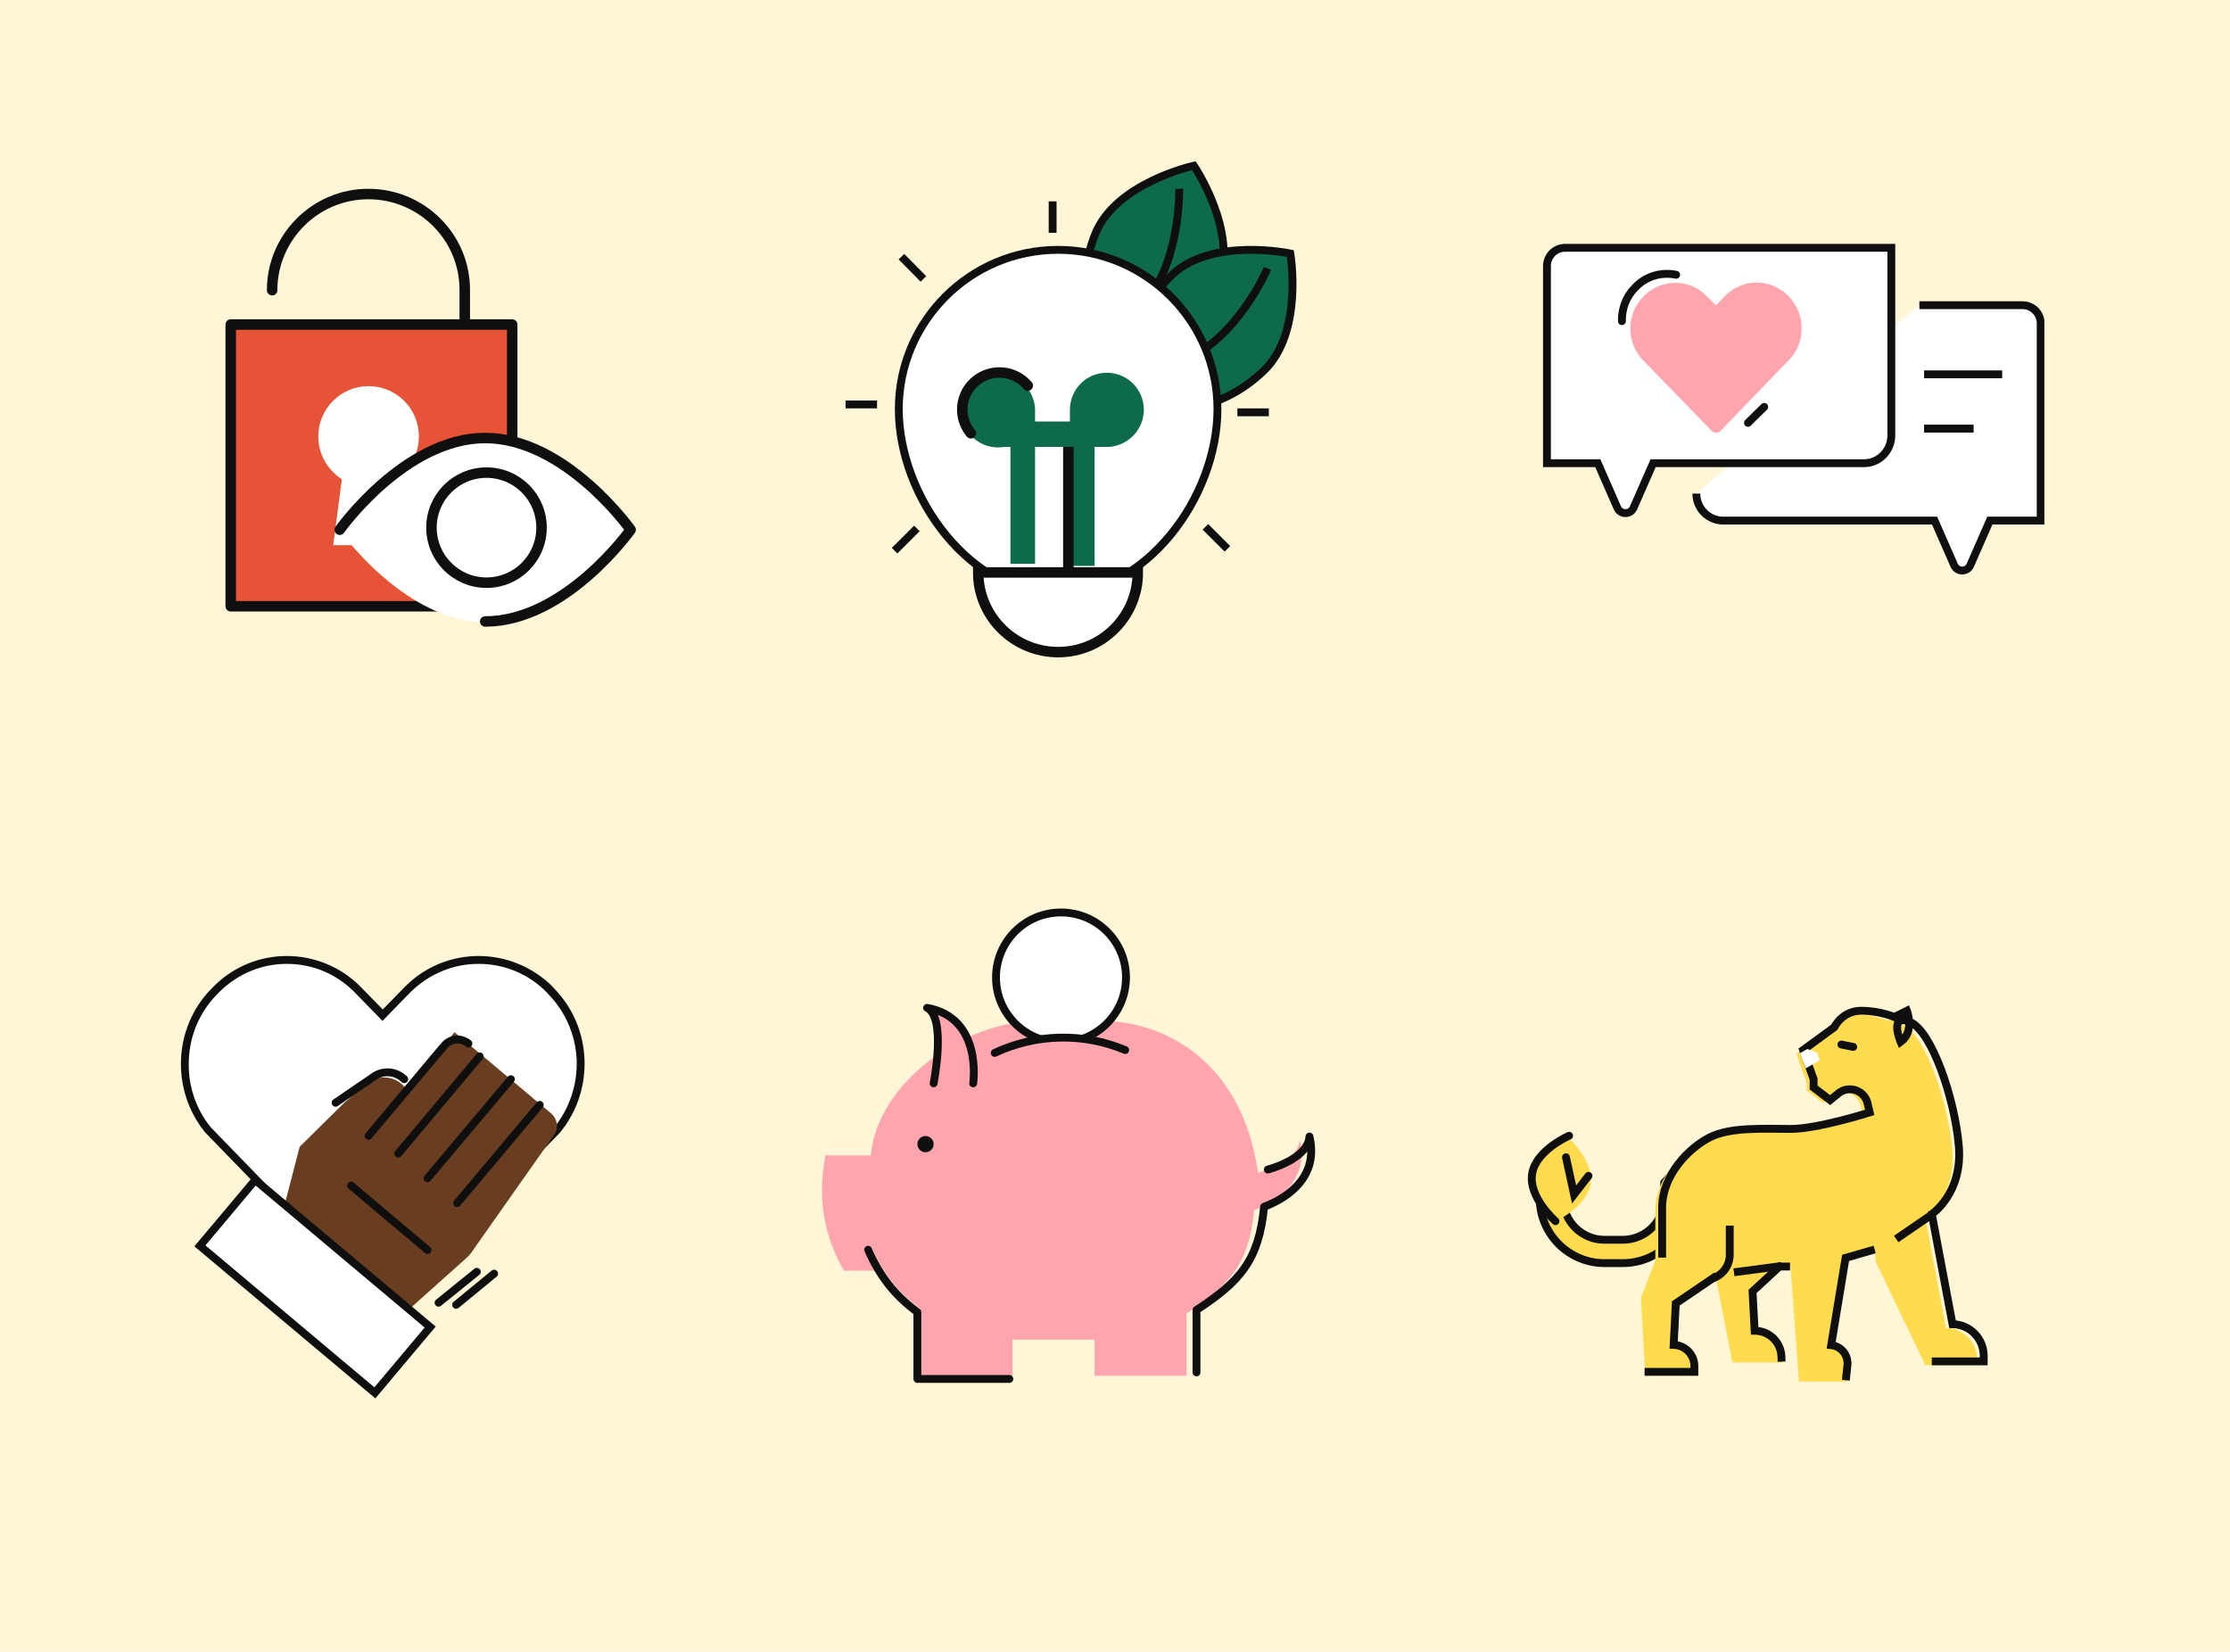 <svg width="567" height="420" viewBox="0 0 567 420" fill="none" xmlns="http://www.w3.org/2000/svg">
<rect width="567" height="420" fill="#FFF6D7"/>
<g clip-path="url(#clip0)">
<path d="M330.473 289.771C330.273 293.836 324.742 296.834 319.878 298.167C315.88 270.381 296.756 259.519 279.498 259.519H264.438C244.781 259.519 223.125 275.378 221.393 293.769H209.865C209.332 296.634 208.999 299.566 208.999 302.631C208.999 310.094 211.065 317.091 214.596 323.088H223.192L221.526 316.958C224.458 323.621 228.256 328.552 234.053 332.817V349.808H257.442V340.613C257.575 340.613 257.708 340.613 257.842 340.613H278.298V349.808H301.687V333.949C312.748 326.686 317.546 321.355 318.878 307.696C322.876 306.23 333.204 301.232 330.473 289.771Z" fill="#FFA5AE"/>
<path d="M237.385 275.445C237.385 275.445 240.716 258.72 235.719 256.254C249.912 258.786 247.446 275.445 247.446 275.445" fill="#FFA5AE"/>
<path d="M237.385 275.445C237.385 275.445 240.716 258.72 235.719 256.254C249.912 258.786 247.446 275.445 247.446 275.445" stroke="#0F0F0F" stroke-width="1.999" stroke-miterlimit="10" stroke-linecap="round" stroke-linejoin="round"/>
<path d="M269.769 265.05C278.896 265.05 286.295 257.651 286.295 248.525C286.295 239.398 278.896 232 269.769 232C260.643 232 253.244 239.398 253.244 248.525C253.244 257.651 260.643 265.05 269.769 265.05Z" fill="#FFFFFE" stroke="#0F0F0F" stroke-width="1.999" stroke-miterlimit="10"/>
<path d="M235.32 292.969C236.46 292.969 237.385 292.045 237.385 290.904C237.385 289.763 236.46 288.838 235.32 288.838C234.179 288.838 233.254 289.763 233.254 290.904C233.254 292.045 234.179 292.969 235.32 292.969Z" fill="#0F0F0F"/>
<path d="M252.911 267.715C263.373 262.784 275.5 262.518 286.095 266.982L252.911 267.715Z" fill="#FFA5AE"/>
<path d="M252.911 267.715C263.373 262.784 275.5 262.518 286.095 266.982" stroke="#0F0F0F" stroke-width="1.999" stroke-miterlimit="10" stroke-linecap="round" stroke-linejoin="round"/>
<path d="M220.727 317.757C223.658 324.421 227.457 329.352 233.254 333.616V350.608H256.642" stroke="#0F0F0F" stroke-width="1.999" stroke-miterlimit="10" stroke-linecap="round" stroke-linejoin="round"/>
<path d="M304.219 348.942V333.083C315.28 325.82 320.078 320.489 321.41 306.829C325.342 305.363 335.67 300.366 332.938 288.971C332.738 293.036 327.207 296.035 322.343 297.367" stroke="#0F0F0F" stroke-width="1.999" stroke-miterlimit="10" stroke-linecap="round" stroke-linejoin="round"/>
</g>
<g clip-path="url(#clip1)">
<path d="M93.648 98.242C101.577 98.242 118.169 88.647 118.169 88.647C118.169 88.647 118.169 79.385 118.169 73.787C118.236 60.327 107.241 49.333 93.648 49.333C80.188 49.333 69.193 60.327 69.193 73.787" stroke="#0F0F0F" stroke-width="2.665" stroke-miterlimit="10" stroke-linecap="round" stroke-linejoin="round"/>
<path d="M130.23 82.516H58.665V154.148H130.23V82.516Z" fill="#E65336" stroke="#0F0F0F" stroke-width="2.665" stroke-miterlimit="10" stroke-linecap="round" stroke-linejoin="round"/>
<path d="M84.719 138.622L86.918 121.83L86.318 121.43C82.92 118.965 80.921 115.1 80.921 110.969C80.921 103.906 86.651 98.175 93.715 98.175C100.778 98.175 106.508 103.906 106.508 110.969C106.508 115.1 104.509 119.098 101.111 121.43L100.511 121.83L102.71 138.622H84.719Z" fill="#FFFFFE"/>
<path d="M160.347 134.824C160.347 134.824 143.822 158.146 123.366 158.146C114.437 158.146 106.241 153.681 99.844 148.684C91.581 142.22 86.384 134.824 86.384 134.824C86.384 134.824 102.909 111.502 123.366 111.502C143.822 111.502 160.347 134.824 160.347 134.824Z" fill="#FFFFFE"/>
<path d="M123.699 148.151C131.427 148.151 137.692 141.886 137.692 134.158C137.692 126.429 131.427 120.164 123.699 120.164C115.971 120.164 109.706 126.429 109.706 134.158C109.706 141.886 115.971 148.151 123.699 148.151Z" fill="#FFFFFE" stroke="#0F0F0F" stroke-width="2.665" stroke-miterlimit="10" stroke-linecap="round" stroke-linejoin="round"/>
<path d="M86.384 134.691C86.384 134.691 102.909 111.369 123.366 111.369C143.822 111.369 160.347 134.691 160.347 134.691C160.347 134.691 143.822 158.012 123.366 158.012" stroke="#0F0F0F" stroke-width="2.665" stroke-miterlimit="10" stroke-linecap="round" stroke-linejoin="round"/>
</g>
<g clip-path="url(#clip2)">
<path d="M431.312 125.502C431.312 129.3 434.378 132.365 438.176 132.365H464.43H491.883L496.88 143.76C497.68 145.492 500.145 145.492 500.945 143.76L505.942 132.365H518.869V82.257C518.869 79.658 516.804 77.592 514.205 77.592H488.018" fill="white"/>
<path d="M431.312 125.502C431.312 129.3 434.378 132.365 438.176 132.365H464.43H491.883L496.88 143.76C497.68 145.492 500.145 145.492 500.945 143.76L505.942 132.365H518.869V82.257C518.869 79.658 516.804 77.592 514.205 77.592H488.018" stroke="#0F0F0F" stroke-width="1.999" stroke-miterlimit="10"/>
<path d="M473.958 117.773H420.318L415.32 129.167C414.521 130.899 412.055 130.899 411.256 129.167L406.258 117.773H393.331V67.664C393.331 65.065 395.397 62.999 397.995 62.999H480.888V110.843C480.821 114.641 477.756 117.773 473.958 117.773Z" fill="white" stroke="#0F0F0F" stroke-width="1.999" stroke-miterlimit="10"/>
<path d="M455.433 90.919C459.165 86.388 458.965 79.658 454.834 75.393L454.634 75.194C450.303 70.796 443.306 70.729 438.842 74.994C438.775 75.06 438.708 75.127 438.642 75.194L436.31 77.659L433.911 75.26C429.646 70.862 422.583 70.796 418.185 75.06C418.118 75.127 418.052 75.194 417.985 75.26L417.785 75.46C413.654 79.725 413.454 86.455 417.186 90.986L435.243 109.577C435.843 110.176 436.776 110.176 437.376 109.643C437.376 109.643 437.376 109.643 437.442 109.577L455.433 90.919Z" fill="#FFA5AE"/>
<path d="M426.182 69.863C422.65 69.13 418.852 70.063 416.054 72.795C415.987 72.861 415.92 72.928 415.854 72.995L415.654 73.194C413.388 75.527 412.322 78.592 412.389 81.657" stroke="#0F0F0F" stroke-width="1.999" stroke-miterlimit="10" stroke-linecap="round"/>
<path d="M444.439 107.511L448.571 103.446" stroke="#0F0F0F" stroke-width="1.999" stroke-miterlimit="10" stroke-linecap="round" stroke-linejoin="round"/>
<path d="M489.218 95.184H509.075" stroke="#0F0F0F" stroke-width="1.999" stroke-miterlimit="10" stroke-linejoin="round"/>
<path d="M489.218 108.977H501.812" stroke="#0F0F0F" stroke-width="1.999" stroke-miterlimit="10" stroke-linejoin="round"/>
</g>
<g clip-path="url(#clip3)">
<path d="M309.754 72.118C304.556 85.245 293.295 93.041 284.633 89.576C275.97 86.111 273.238 72.718 278.436 59.591C283.633 46.464 303.557 42.133 303.557 42.133C303.557 42.133 315.018 58.991 309.754 72.118Z" fill="#0D6B4A" stroke="#0F0F0F" stroke-width="1.999" stroke-miterlimit="10"/>
<path d="M299.825 47.997C299.825 47.997 300.358 67.853 289.696 78.582" stroke="#0F0F0F" stroke-width="1.999" stroke-miterlimit="10"/>
<path d="M321.281 94.307C311.086 104.036 297.626 106.501 291.163 99.771C284.699 93.041 287.764 79.648 297.959 69.919C308.154 60.191 328.078 64.455 328.078 64.455C328.078 64.455 331.543 84.512 321.281 94.307Z" fill="#0D6B4A" stroke="#0F0F0F" stroke-width="1.999" stroke-miterlimit="10"/>
<path d="M322.281 68.253C322.281 68.253 314.485 86.578 300.358 91.842" stroke="#0F0F0F" stroke-width="1.999" stroke-miterlimit="10"/>
<path d="M269.041 151.079C246.252 151.079 228.527 125.758 228.527 104.036C228.527 81.713 246.718 63.522 269.041 63.522C291.363 63.522 309.554 81.713 309.554 104.036C309.487 125.758 291.829 151.079 269.041 151.079Z" fill="#FFFFFE"/>
<path d="M269.04 64.522C290.829 64.522 308.554 82.246 308.554 104.036C308.554 114.764 304.156 126.491 296.827 135.353C289.03 144.815 279.169 150.08 269.04 150.08C258.912 150.08 249.05 144.882 241.254 135.353C233.924 126.425 229.526 114.697 229.526 104.036C229.526 82.246 247.251 64.522 269.04 64.522ZM269.04 62.523C246.118 62.523 227.527 81.114 227.527 104.036C227.527 126.958 246.118 152.079 269.04 152.079C291.962 152.079 310.553 126.958 310.553 104.036C310.486 81.114 291.962 62.523 269.04 62.523Z" fill="#0F0F0F"/>
<path d="M269.04 165.805C280.235 165.805 289.297 156.743 289.297 145.549H248.717C248.717 156.743 257.846 165.805 269.04 165.805Z" fill="#FFFFFE" stroke="#0F0F0F" stroke-width="2.665" stroke-miterlimit="10"/>
<path d="M290.83 104.169C290.83 98.971 286.632 94.773 281.434 94.773C276.303 94.773 272.172 98.838 272.039 103.969V107.167H263.176V103.969C262.91 98.971 258.845 94.973 253.781 94.973C248.584 94.973 244.386 99.171 244.386 104.369C244.386 109.566 248.584 113.764 253.781 113.764C254.381 113.764 254.914 113.698 255.514 113.631H256.913V143.35H263.176V113.631H272.105V143.883H278.302V113.631H282.034C286.965 113.231 290.83 109.166 290.83 104.169Z" fill="#0D6B4A"/>
<path d="M246.851 110.166C243.52 106.168 244.053 100.237 248.051 96.906C252.049 93.574 257.979 94.107 261.311 98.038" stroke="#0F0F0F" stroke-width="2.665" stroke-miterlimit="10" stroke-linecap="round"/>
<path d="M271.64 113.631V145.748" stroke="#0F0F0F" stroke-width="2.665" stroke-miterlimit="10"/>
<path d="M267.642 59.191V51.195" stroke="#0F0F0F" stroke-width="1.999" stroke-miterlimit="10"/>
<path d="M222.996 102.836H215" stroke="#0F0F0F" stroke-width="1.999" stroke-miterlimit="10"/>
<path d="M314.618 104.835H322.614" stroke="#0F0F0F" stroke-width="1.999" stroke-miterlimit="10"/>
<path d="M234.791 70.919L229.193 65.255" stroke="#0F0F0F" stroke-width="1.999" stroke-miterlimit="10"/>
<path d="M233.125 134.354L227.461 140.018" stroke="#0F0F0F" stroke-width="1.999" stroke-miterlimit="10"/>
<path d="M312.086 139.551L306.488 133.954" stroke="#0F0F0F" stroke-width="1.999" stroke-miterlimit="10"/>
</g>
<path d="M97.318 331.893C96.585 331.893 95.985 331.626 95.452 331.093L52.873 287.248C44.544 276.987 45.21 261.594 54.406 252.199L54.872 251.732C55.006 251.599 55.206 251.399 55.339 251.266C60.07 246.668 66.333 244.069 72.93 244.069C79.793 244.069 86.19 246.801 90.988 251.666L97.318 258.129L103.648 251.666C103.782 251.532 103.915 251.399 104.048 251.266C108.779 246.601 115.043 244.069 121.706 244.069C128.569 244.069 134.966 246.801 139.764 251.666L140.23 252.132C149.426 261.527 150.092 276.92 141.696 287.248L99.051 331.16C98.651 331.626 97.984 331.893 97.318 331.893Z" fill="white"/>
<path d="M121.707 245.069C128.303 245.069 134.434 247.668 139.031 252.332L139.498 252.865C143.829 257.33 146.361 263.26 146.628 269.524C146.828 275.721 144.829 281.784 140.964 286.582L98.451 330.427L98.385 330.494C98.118 330.76 97.719 330.96 97.319 330.96C96.919 330.96 96.453 330.76 96.186 330.494L53.673 286.715L53.607 286.648C49.742 281.917 47.743 275.854 48.01 269.657C48.209 263.327 50.742 257.396 55.073 252.932L55.539 252.465C55.673 252.332 55.806 252.199 56.006 251.999C60.603 247.534 66.6 245.069 72.931 245.069C79.527 245.069 85.658 247.668 90.255 252.399L95.853 258.129L97.252 259.595L98.651 258.129L104.249 252.399C104.382 252.265 104.515 252.132 104.648 251.999C109.313 247.534 115.31 245.069 121.707 245.069ZM121.707 243.07C115.11 243.07 108.447 245.535 103.316 250.533C103.182 250.666 103.049 250.799 102.916 250.933L97.319 256.663L91.721 250.933C86.591 245.735 79.794 243.07 72.931 243.07C66.334 243.07 59.737 245.535 54.606 250.533C54.473 250.666 54.273 250.866 54.14 250.999L53.673 251.466C43.945 261.461 43.479 277.32 52.208 287.981L94.72 331.76C95.453 332.493 96.386 332.826 97.319 332.826C98.185 332.826 99.118 332.493 99.784 331.826C99.851 331.826 99.851 331.76 99.917 331.693L142.43 287.915C151.159 277.253 150.692 261.394 140.964 251.399L140.497 250.866C135.367 245.735 128.503 243.07 121.707 243.07Z" fill="#0F0F0F"/>
<path d="M140.964 288.448C142.096 286.715 141.697 284.45 140.164 283.117L115.576 262.46L103.382 276.853L102.316 275.787C99.984 273.588 96.452 273.322 93.853 275.187L87.59 280.318L76.195 291.579L70.132 314.901L79.061 331.893L97.985 338.29L118.841 319.632C119.508 318.966 120.107 318.233 120.574 317.433L140.964 288.448Z" fill="#693D20"/>
<path d="M121.973 268.591L101.25 293.312" stroke="#0F0F0F" stroke-width="1.999" stroke-miterlimit="10" stroke-linecap="round" stroke-linejoin="round"/>
<path d="M137.232 280.918L116.242 305.906" stroke="#0F0F0F" stroke-width="1.999" stroke-miterlimit="10" stroke-linecap="round" stroke-linejoin="round"/>
<path d="M129.901 274.388L108.712 299.575" stroke="#0F0F0F" stroke-width="1.999" stroke-miterlimit="10" stroke-linecap="round" stroke-linejoin="round"/>
<path d="M89.256 301.441L108.713 317.833" stroke="#0F0F0F" stroke-width="1.999" stroke-miterlimit="10" stroke-linecap="round" stroke-linejoin="round"/>
<path d="M64.889 300.034L50.829 316.767L95.314 354.146L109.374 337.413L64.889 300.034Z" fill="white" stroke="#0F0F0F" stroke-width="1.999" stroke-miterlimit="10"/>
<path d="M121.239 323.364L111.511 331.227" stroke="#0F0F0F" stroke-width="1.999" stroke-miterlimit="10" stroke-linecap="round" stroke-linejoin="round"/>
<path d="M125.637 323.83L115.976 331.76" stroke="#0F0F0F" stroke-width="1.999" stroke-miterlimit="10" stroke-linecap="round" stroke-linejoin="round"/>
<path d="M85.324 280.385L94.986 273.788C97.385 272.056 100.65 272.322 102.782 274.388" stroke="#0F0F0F" stroke-width="1.999" stroke-miterlimit="10" stroke-linecap="round" stroke-linejoin="round"/>
<path d="M119.107 265.326C117.241 263.793 114.51 263.993 112.977 265.859L111.777 267.258L93.72 288.781" stroke="#0F0F0F" stroke-width="1.999" stroke-miterlimit="10" stroke-linecap="round" stroke-linejoin="round"/>
<path d="M412.62 321.156H407.956C398.893 321.156 391.497 313.759 391.497 304.697H397.427C397.427 310.494 402.158 315.225 407.956 315.225H412.62C418.417 315.225 423.148 310.494 423.148 304.697V300.699L429.079 294.169V304.697C429.012 313.826 421.682 321.156 412.62 321.156Z" fill="#FFDB4D" stroke="#0F0F0F" stroke-width="1.999" stroke-miterlimit="10"/>
<path d="M459.397 277.244L463.595 280.442L465.727 278.71C468.393 276.578 472.391 277.977 473.124 281.309L473.657 283.574C473.657 283.574 460.463 287.772 453.6 287.772C446.737 287.772 438.274 287.239 433.01 289.904C427.746 292.57 420.883 299.433 420.883 307.829C420.883 316.225 420.883 320.489 420.883 320.489L417.218 330.018L418.284 349.009H430.944V347.409C430.878 344.544 428.546 342.212 425.68 342.145L426.213 331.617L436.208 324.82H436.275L440.473 346.41H453.133L453.067 344.944C452.867 341.346 449.868 338.547 446.27 338.547L445.737 328.552L452.6 322.222H455.266L457.398 351.274H469.525L469.925 347.476C470.192 344.944 468.393 342.612 465.794 342.345L469.459 320.156L476.855 318.024V320.689L489.515 347.076H502.709V345.544C502.642 341.212 499.177 337.681 494.78 337.614L489.515 309.628C489.515 309.628 497.445 304.364 496.379 292.236C495.313 280.109 489.515 263.117 483.985 260.785C478.454 258.453 481.586 265.849 481.586 265.849C485.251 263.184 483.185 257.92 483.185 257.92L479.987 259.519C479.987 259.519 476.322 257.92 471.524 257.92C466.727 257.92 464.661 262.118 464.661 262.118L456.732 267.915L459.397 275.311V277.244Z" fill="#FFDB4D"/>
<path d="M491.181 346.143H504.375V344.611C504.308 340.279 500.843 336.748 496.446 336.681L491.181 308.695C491.181 308.695 499.111 303.431 498.045 291.304C496.979 279.176 491.181 262.185 485.651 259.852C480.12 257.52 483.252 264.917 483.252 264.917C486.917 262.251 484.851 256.987 484.851 256.987L481.653 258.586C481.653 258.586 477.988 256.987 473.19 256.987C468.393 256.987 466.394 261.185 466.394 261.185L458.464 266.982L461.13 274.379V276.511L465.328 279.709L467.46 277.977C470.125 275.845 474.123 277.244 474.856 280.576L475.389 282.841C475.389 282.841 462.196 287.039 455.332 287.039C448.469 287.039 440.007 286.506 434.743 289.171C429.479 291.837 422.615 298.7 422.615 307.096C422.615 315.492 422.615 319.756 422.615 319.756" stroke="#0F0F0F" stroke-width="1.999" stroke-miterlimit="10"/>
<path d="M469.326 350.941L469.726 347.143C469.993 344.611 468.193 342.279 465.595 342.012L469.26 319.823L476.656 317.691" stroke="#0F0F0F" stroke-width="1.999" stroke-miterlimit="10"/>
<path d="M453.001 346.21L452.934 344.744C452.734 341.146 449.736 338.347 446.138 338.347L445.604 328.352L452.468 322.022H455.133" stroke="#0F0F0F" stroke-width="1.999" stroke-miterlimit="10"/>
<path d="M418.151 348.809H430.812V347.209C430.745 344.344 428.413 342.012 425.548 341.945L426.081 331.417L436.076 324.621H436.143" stroke="#0F0F0F" stroke-width="1.999" stroke-miterlimit="10"/>
<path d="M490.582 309.228L482.119 315.025" stroke="#0F0F0F" stroke-width="1.999" stroke-miterlimit="10"/>
<path d="M453 321.889L440.873 323.488" stroke="#0F0F0F" stroke-width="1.999" stroke-miterlimit="10"/>
<path d="M439.807 311.627V319.023C439.807 321.755 438.075 324.087 435.676 324.954" stroke="#0F0F0F" stroke-width="1.999" stroke-miterlimit="10"/>
<path d="M398.494 289.038C398.494 289.038 405.424 295.102 404.424 301.099C403.425 307.096 395.029 310.761 395.029 310.761C395.029 310.761 388.099 304.697 389.099 298.7C390.098 292.703 398.494 289.038 398.494 289.038Z" fill="#FFDB4D"/>
<path d="M459.131 271.647L457.665 267.782L459.531 266.716L461.996 267.649L462.663 269.581L459.131 271.647Z" fill="#FFFFFE"/>
<path d="M398.161 294.236L400.227 303.698L403.892 298.967" stroke="#0F0F0F" stroke-width="1.999" stroke-miterlimit="10" stroke-linecap="round"/>
<path d="M395.496 310.494C395.496 310.494 388.566 304.43 389.565 298.433C390.498 292.436 398.961 288.772 398.961 288.772" stroke="#0F0F0F" stroke-width="1.999" stroke-miterlimit="10" stroke-linecap="round"/>
<path d="M468.192 265.583L471.191 266.183" stroke="#0F0F0F" stroke-width="1.999" stroke-miterlimit="10" stroke-linecap="round"/>
<defs>
<clipPath id="clip0">
<rect width="125.472" height="120.607" fill="white" transform="translate(209 231)"/>
</clipPath>
<clipPath id="clip1">
<rect width="104.349" height="111.345" fill="white" transform="translate(57.332 48)"/>
</clipPath>
<clipPath id="clip2">
<rect width="127.471" height="84.092" fill="white" transform="translate(392.331 62)"/>
</clipPath>
<clipPath id="clip3">
<rect width="114.677" height="126.138" fill="white" transform="translate(215 41)"/>
</clipPath>
</defs>
</svg>
